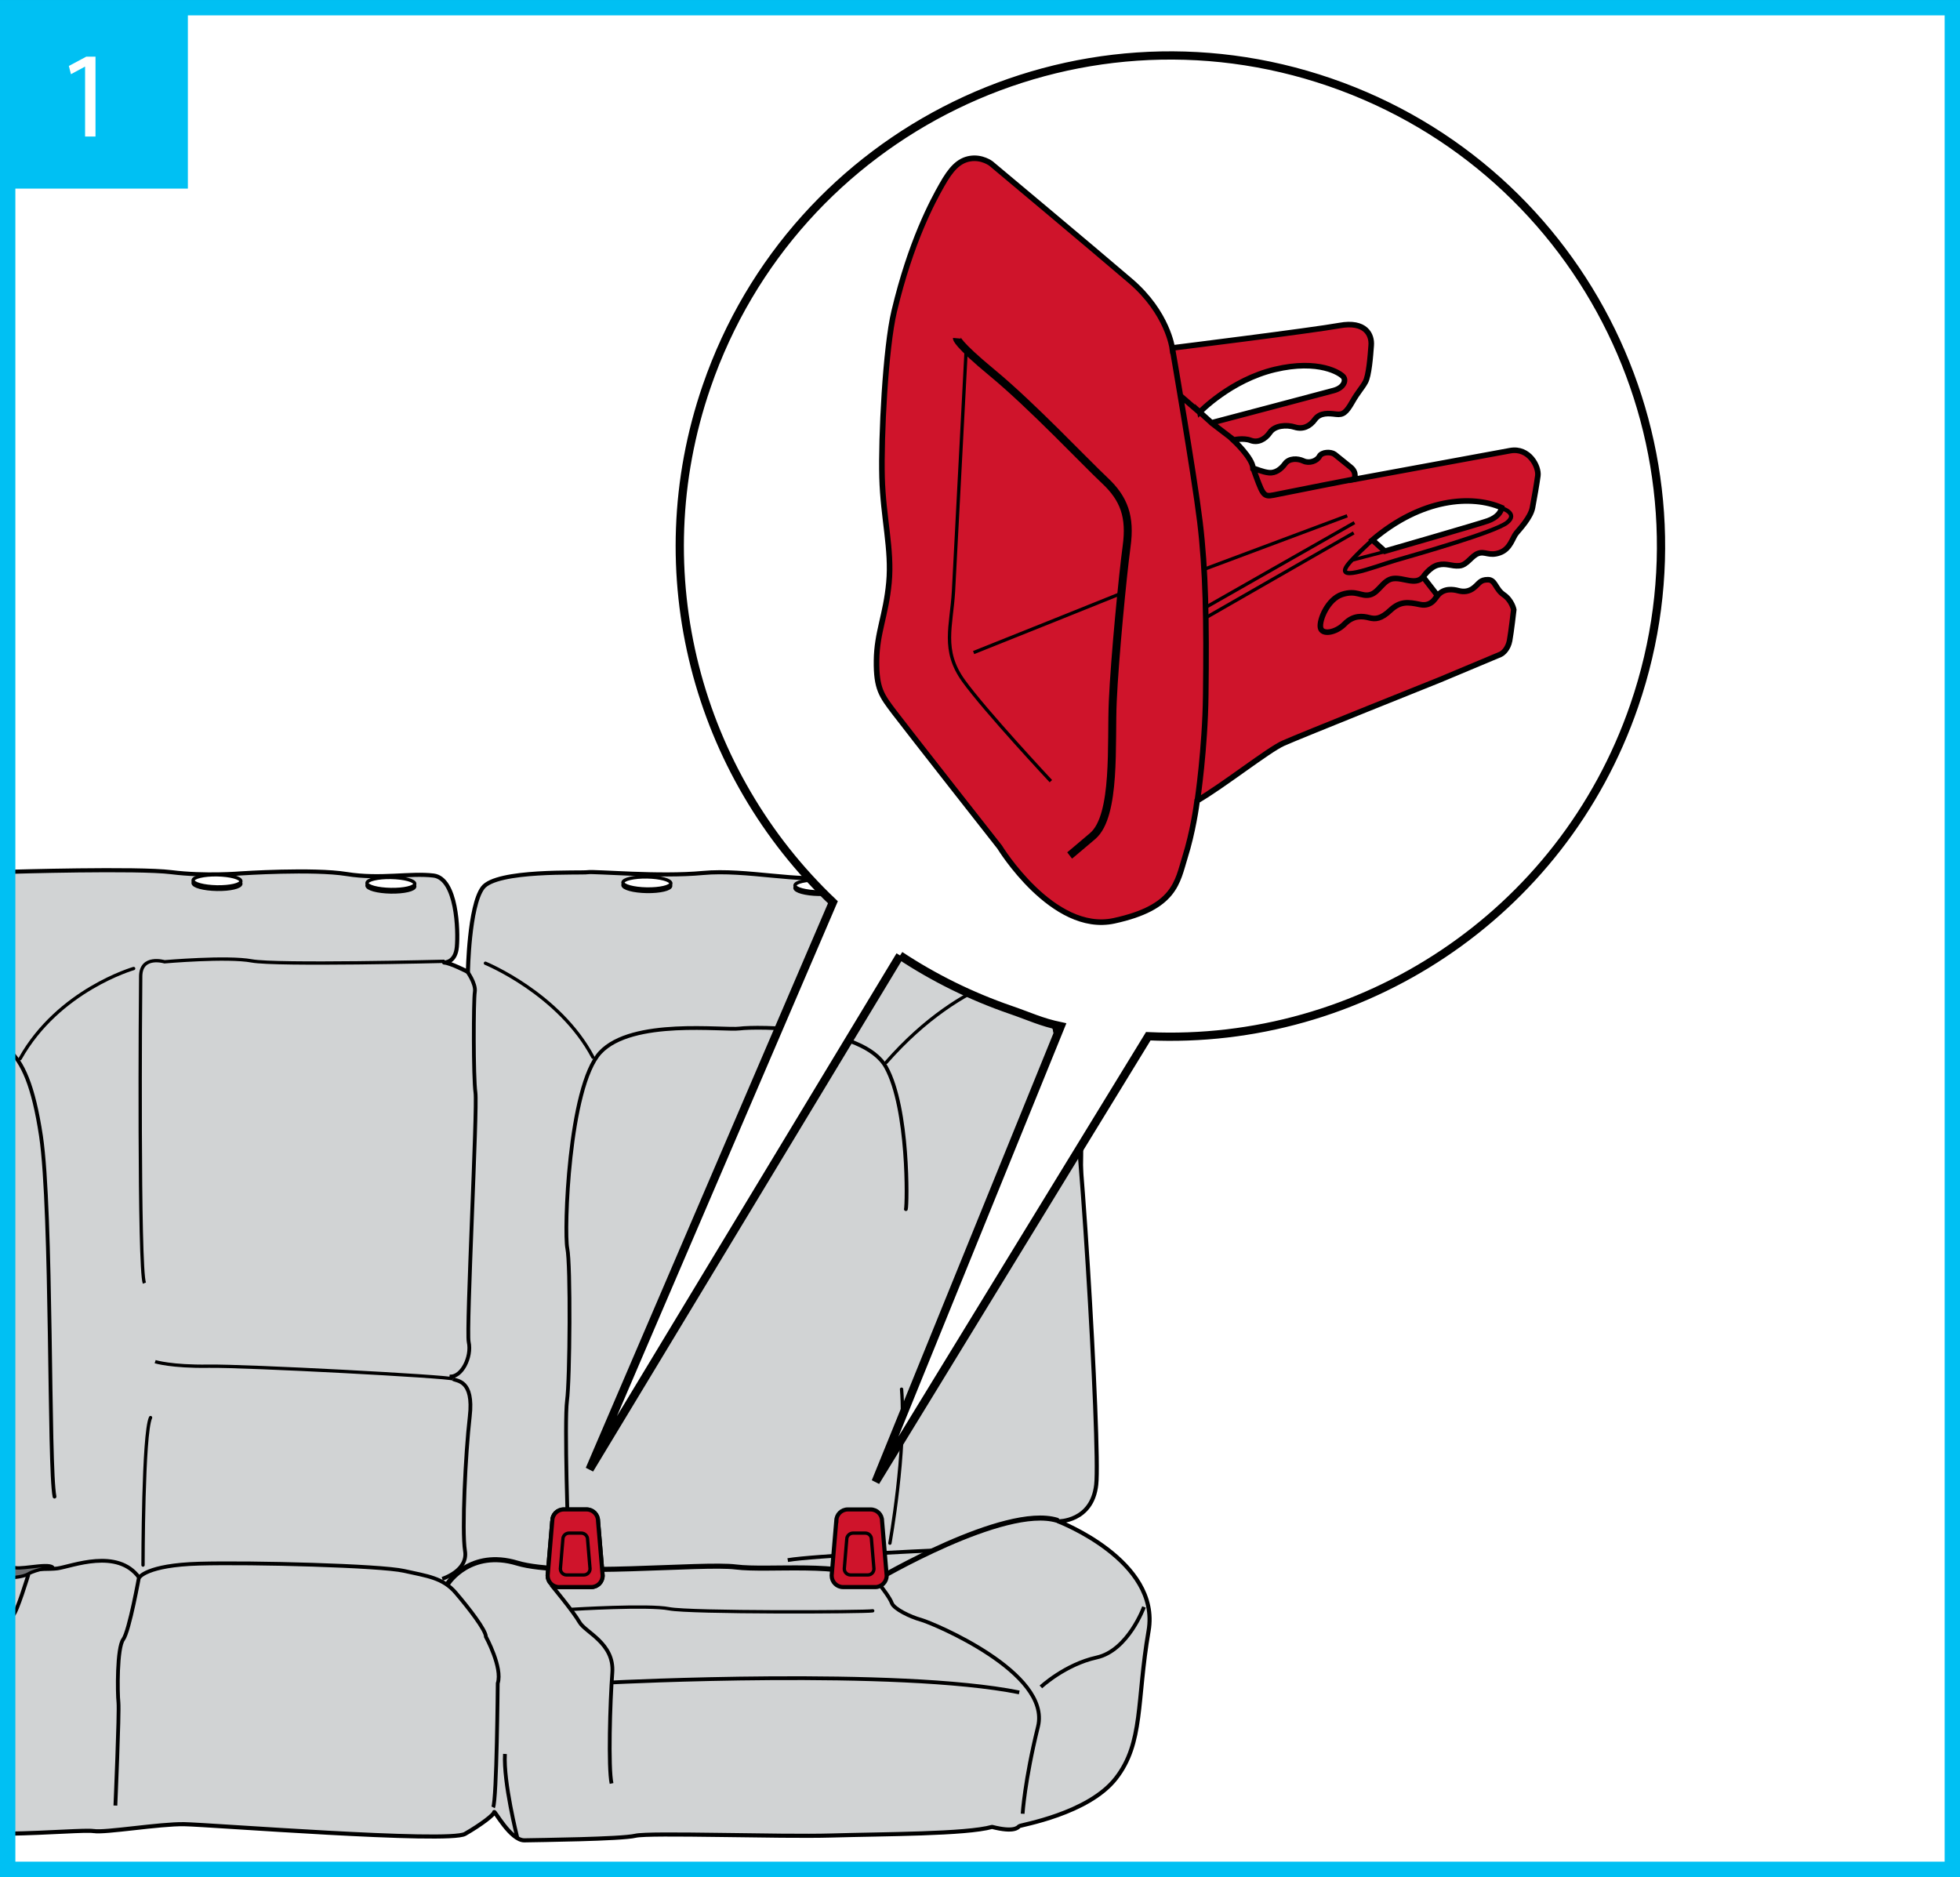 <?xml version="1.0" encoding="UTF-8"?>
<!DOCTYPE svg PUBLIC "-//W3C//DTD SVG 1.1//EN" "http://www.w3.org/Graphics/SVG/1.1/DTD/svg11.dtd">
<!-- Creator: CorelDRAW 2017 -->
<svg xmlns="http://www.w3.org/2000/svg" xml:space="preserve" width="45.011mm" height="43.103mm" version="1.1" style="shape-rendering:geometricPrecision; text-rendering:geometricPrecision; image-rendering:optimizeQuality; fill-rule:evenodd; clip-rule:evenodd"
viewBox="0 0 1487.9 1424.82"
 xmlns:xlink="http://www.w3.org/1999/xlink">
 <rect x="0" y="0" width="1487.9" height="1424.82" fill="#808080" stroke="none"/>
 <defs>
  <style type="text/css">
   <![CDATA[
    .str8 {stroke:black;stroke-width:4.24;stroke-miterlimit:3.864}
    .str10 {stroke:black;stroke-width:6.02;stroke-miterlimit:3.864}
    .str2 {stroke:black;stroke-width:2.87;stroke-miterlimit:3.864}
    .str6 {stroke:black;stroke-width:6.26;stroke-miterlimit:3.864}
    .str7 {stroke:black;stroke-width:3.12;stroke-miterlimit:3.864}
    .str9 {stroke:black;stroke-width:3.18;stroke-miterlimit:3.864}
    .str11 {stroke:#00C0F3;stroke-width:11.66;stroke-miterlimit:3.864}
    .str4 {stroke:black;stroke-width:2.52;stroke-miterlimit:3.864}
    .str5 {stroke:black;stroke-width:2.87;stroke-linecap:round;stroke-linejoin:round;stroke-miterlimit:3.864}
    .str3 {stroke:black;stroke-width:3.84;stroke-linecap:round;stroke-linejoin:round;stroke-miterlimit:3.864}
    .str1 {stroke:black;stroke-width:3.12;stroke-linecap:round;stroke-linejoin:round;stroke-miterlimit:3.864}
    .str0 {stroke:black;stroke-width:2.52;stroke-linecap:round;stroke-linejoin:round;stroke-miterlimit:3.864}
    .fil9 {fill:none}
    .fil2 {fill:none;fill-rule:nonzero}
    .fil8 {fill:#CF142B}
    .fil4 {fill:black;fill-rule:nonzero}
    .fil10 {fill:#00C0F3;fill-rule:nonzero}
    .fil5 {fill:#414142;fill-rule:nonzero}
    .fil1 {fill:#6D6F71;fill-rule:nonzero}
    .fil3 {fill:#D1D3D4;fill-rule:nonzero}
    .fil6 {fill:#E7E8E9;fill-rule:nonzero}
    .fil0 {fill:white;fill-rule:nonzero}
    .fil7 {fill:#CF142B;fill-rule:nonzero}
   ]]>
  </style>
 </defs>
 <g id="Слой_x0020_1">
  <polygon class="fil0" points="5.83,1419.01 1482.07,1419.01 1482.07,5.84 5.83,5.84 "/>
  <path class="fil1" d="M807.91 756.94c0,0 9.91,1.59 12.01,17.19 1.98,15.6 -1.63,34.4 0.12,41.5 1.87,7.1 0.93,85.84 0.35,89.13 -0.47,3.3 -16.21,-96.94 -16.21,-96.94 0,0 6.88,-11.21 5.01,-19.26 -1.63,-8.03 -1.28,-31.63 -1.28,-31.63z"/>
  <path class="fil2 str0" d="M807.91 756.94c0,0 9.91,1.59 12.01,17.19 1.98,15.6 -1.63,34.4 0.12,41.5 1.87,7.1 0.93,85.84 0.35,89.13 -0.47,3.3 -16.21,-96.94 -16.21,-96.94 0,0 6.88,-11.21 5.01,-19.26 -1.63,-8.03 -1.28,-31.63 -1.28,-31.63z"/>
  <path class="fil3" d="M71.25 1389.98c-5.86,-1.03 -33.19,1.42 -65.42,1.96l0 -729.9 1.75 -0.27c0,0 97.02,-2.92 122.56,0.29 25.54,3.21 52.59,0.93 52.59,0.93 0,0 54.93,-3.65 80.47,0.48 25.54,4.11 48.04,-0.99 65.89,1.15 17.72,2.14 18.89,41.93 17.72,54.24 -1.05,11.47 -8.63,11.79 -9.68,11.78 4.78,0.2 18.08,7.13 18.08,7.13 0,0 0.82,-49.84 11.2,-63.83 10.38,-14.01 74.75,-11.04 79.77,-11.87 5.01,-0.83 54.34,3.71 87.35,0.6 33,-3.09 74.4,7.66 99.12,2.6 24.84,-5.08 44.31,4.49 70.9,2.2 26.47,-2.29 44.31,1.69 68.45,4.87 24.25,3.17 16.79,12.63 24.37,22.34 7.58,9.72 2.1,38.47 2.1,38.47l0.12 38.84c0,0 5.13,26.19 12.71,36.84 7.58,10.63 24.14,289.9 20.88,318.18 -3.15,28.29 -28.81,27.84 -28.81,27.84 0,0 77.67,29.71 68.57,83.09 -9.21,53.35 -3.73,84.96 -24.84,112.02 -21.11,27.06 -72.42,35.35 -73.35,36.26 -0.93,0.9 -3.73,4.92 -20.64,0.56 -19.71,5.56 -82.33,5.37 -121.75,6.53 -39.3,1.15 -138.54,-2.37 -149.03,0.2 -10.61,2.57 -73.7,3.25 -84.2,3.47 -10.5,0.22 -22.97,-23.24 -22.97,-21.4 0,1.83 -9.79,9.41 -22.15,16.52 -12.48,7.12 -194.28,-7.06 -213.06,-7.38 -18.78,-0.33 -60.41,6.69 -68.68,5.22z"/>
  <path class="fil2 str1" d="M71.25 1389.98c-5.86,-1.03 -33.19,1.42 -65.42,1.96m0 -729.9l1.75 -0.27c0,0 97.02,-2.92 122.56,0.29 25.54,3.21 52.59,0.93 52.59,0.93 0,0 54.93,-3.65 80.47,0.48 25.54,4.11 48.04,-0.99 65.89,1.15 17.72,2.14 18.89,41.93 17.72,54.24 -1.05,11.47 -8.63,11.79 -9.68,11.78 4.78,0.2 18.08,7.13 18.08,7.13 0,0 0.82,-49.84 11.2,-63.83 10.38,-14.01 74.75,-11.04 79.77,-11.87 5.01,-0.83 54.34,3.71 87.35,0.6 33,-3.09 74.4,7.66 99.12,2.6 24.84,-5.08 44.31,4.49 70.9,2.2 26.47,-2.29 44.31,1.69 68.45,4.87 24.25,3.17 16.79,12.63 24.37,22.34 7.58,9.72 2.1,38.47 2.1,38.47l0.12 38.84c0,0 5.13,26.19 12.71,36.84 7.58,10.63 24.14,289.9 20.88,318.18 -3.15,28.29 -28.81,27.84 -28.81,27.84 0,0 77.67,29.71 68.57,83.09 -9.21,53.35 -3.73,84.96 -24.84,112.02 -21.11,27.06 -72.42,35.35 -73.35,36.26 -0.93,0.9 -3.73,4.92 -20.64,0.56 -19.71,5.56 -82.33,5.37 -121.75,6.53 -39.3,1.15 -138.54,-2.37 -149.03,0.2 -10.61,2.57 -73.7,3.25 -84.2,3.47 -10.5,0.22 -22.97,-23.24 -22.97,-21.4 0,1.83 -9.79,9.41 -22.15,16.52 -12.48,7.12 -194.28,-7.06 -213.06,-7.38 -18.78,-0.33 -60.41,6.69 -68.68,5.22"/>
  <path class="fil2 str0" d="M101.45 735.19c0,0 -57.02,16.31 -86.18,68.43"/>
  <path class="fil2 str2" d="M21.57 1195.18c0,0 -8.86,29.11 -11.66,30.89 -0.45,0.32 -2.26,2.4 -4.08,6.05"/>
  <path class="fil2 str0" d="M5.83 1227.09c2.15,-0.05 3.26,-0.12 3.26,-0.12"/>
  <path class="fil2 str2" d="M5.83 1191.02c17.6,0.22 33.47,0.2 37.78,-0.45 11.08,-1.63 45.6,-15.72 62.04,7 0,0 5.25,-9.48 45.48,-10.62 40.35,-1.13 137.73,1.49 155.45,5.47 17.72,3.98 29.5,5.11 39.42,16.7 9.91,11.58 22.86,28.34 22.86,33.33 0,0 12.83,23.46 8.98,35.33 0,0 -0.7,88.69 -3.5,94.15m-268.57 -176.19c0,0 -7.58,42.39 -12.24,48.72 -4.78,6.34 -4.43,40.62 -3.61,47.96 0.7,7.36 -2.33,78.16 -2.33,78.16"/>
  <path class="fil2 str3" d="M340.28 1201.65c0,0 16.79,-25.81 52.36,-15.1 35.45,10.72 140.75,-0.29 165.94,2.92 25.07,3.18 81.4,-4.5 106.35,10.12 0,0 97.49,-57.7 137.49,-45.58"/>
  <path class="fil2 str2" d="M343.9 1046.74c2.68,1.88 15.98,0.28 12.71,28.56 -3.27,28.3 -6.07,86.77 -3.62,101.91 2.57,15.13 -17.26,21.23 -17.26,21.23"/>
  <path class="fil2 str4" d="M337.48 729.72c0,0 -127.58,3.16 -146.35,-0.31 -18.66,-3.49 -66.24,0.67 -66.24,0.67 0,0 -17.72,-5.31 -18.08,10.71 -0.23,16 -1.63,221.73 2.8,233.23"/>
  <path class="fil2 str5" d="M5.83 796.01c11.49,10.19 19.47,27.88 25.3,66.41 8.51,57.36 5.71,251.14 10.26,273.65"/>
  <path class="fil2 str0" d="M108.57 1188.03c0,0 0,-99.73 5.72,-111.96"/>
  <path class="fil2 str2" d="M354.28 736.83c0,0 7.23,9.72 6.18,16.13 -1.05,6.4 -1.17,64.92 0.47,76.38 1.63,11.44 -7.11,180.57 -5.13,189.35 2.57,11.37 -5.48,27.23 -14.58,26.16"/>
  <path class="fil2 str0" d="M368.5 731.18c0,0 55.98,22.9 81.63,71.37m339.93 -66.76c0,0 -57.61,2.67 -117.31,70.65"/>
  <path class="fil2 str2" d="M418.42 1203.02c0,0 17.02,20.49 21.46,28.32 4.43,7.84 26.59,15.95 24.95,38.37 -1.75,22.4 -3.15,72.14 -0.58,84.11m-71.6 40.88c0,0 -10.61,-41.8 -9.33,-63.3m82.33 -54.33c0,0 216.09,-10.93 308.1,7.62"/>
  <path class="fil2 str5" d="M431.36 1169.91c0,0 -3.03,-90.6 -0.93,-106.57 2.21,-15.97 2.8,-103.34 0.23,-115.73 -2.57,-12.37 0.82,-122.54 24.96,-148.64 24.26,-26.07 93.64,-16.62 106,-18.24 12.36,-1.61 93.76,-2.02 111.02,29.37 17.37,31.4 16.09,104.59 15.04,107.74"/>
  <path class="fil2 str0" d="M675.55 1171.41c0,0 12.59,-69.71 8.86,-116.91"/>
  <path class="fil2 str2" d="M707.86 1176.97c0,0 -90.14,3.94 -109.85,7.28"/>
  <path class="fil4" d="M603.48 674.01c0,-2.52 8.16,-4.42 18.19,-4.26 10.03,0.18 18.08,2.37 18.08,4.9 0,2.52 -8.16,4.43 -18.19,4.25 -10.03,-0.17 -18.08,-2.37 -18.08,-4.9z"/>
  <path class="fil2 str0" d="M603.48 674.01c0,-2.52 8.16,-4.42 18.19,-4.26 10.03,0.18 18.08,2.37 18.08,4.9 0,2.52 -8.16,4.43 -18.19,4.25 -10.03,-0.17 -18.08,-2.37 -18.08,-4.9z"/>
  <path class="fil0" d="M603.48 672.14c0.12,-2.52 8.28,-4.43 18.19,-4.26 10.03,0.18 18.19,2.36 18.08,4.89 0,2.53 -8.16,4.44 -18.19,4.27 -10.03,-0.19 -18.08,-2.37 -18.08,-4.9z"/>
  <path class="fil2 str0" d="M603.48 672.14c0.12,-2.52 8.28,-4.43 18.19,-4.26 10.03,0.18 18.19,2.36 18.08,4.89 0,2.53 -8.16,4.44 -18.19,4.27 -10.03,-0.19 -18.08,-2.37 -18.08,-4.9z"/>
  <path class="fil4" d="M472.88 671.81c0.12,-2.52 8.16,-4.44 18.19,-4.27 10.03,0.18 18.19,2.37 18.08,4.9 0,2.52 -8.16,4.43 -18.19,4.27 -10.03,-0.19 -18.08,-2.37 -18.08,-4.9z"/>
  <path class="fil2 str0" d="M472.88 671.81c0.12,-2.52 8.16,-4.44 18.19,-4.27 10.03,0.18 18.19,2.37 18.08,4.9 0,2.52 -8.16,4.43 -18.19,4.27 -10.03,-0.19 -18.08,-2.37 -18.08,-4.9z"/>
  <path class="fil0" d="M472.88 669.92c0.12,-2.53 8.28,-4.43 18.31,-4.27 10.03,0.18 18.08,2.38 18.08,4.9 -0.12,2.53 -8.28,4.43 -18.31,4.27 -10.03,-0.18 -18.08,-2.38 -18.08,-4.9z"/>
  <path class="fil2 str0" d="M472.88 669.92c0.12,-2.53 8.28,-4.43 18.31,-4.27 10.03,0.18 18.08,2.38 18.08,4.9 -0.12,2.53 -8.28,4.43 -18.31,4.27 -10.03,-0.18 -18.08,-2.38 -18.08,-4.9z"/>
  <path class="fil4" d="M146.59 670.21c0,-2.52 8.16,-4.43 18.19,-4.27 10.03,0.19 18.08,2.37 18.08,4.9 -0.12,2.53 -8.16,4.44 -18.19,4.26 -10.03,-0.18 -18.19,-2.36 -18.08,-4.89z"/>
  <path class="fil2 str0" d="M146.59 670.21c0,-2.52 8.16,-4.43 18.19,-4.27 10.03,0.19 18.08,2.37 18.08,4.9 -0.12,2.53 -8.16,4.44 -18.19,4.26 -10.03,-0.18 -18.19,-2.36 -18.08,-4.89z"/>
  <path class="fil0" d="M146.59 668.32c0,-2.53 8.16,-4.44 18.19,-4.27 10.03,0.18 18.19,2.38 18.08,4.9 0,2.54 -8.16,4.44 -18.19,4.27 -10.03,-0.19 -18.08,-2.37 -18.08,-4.9z"/>
  <path class="fil2 str0" d="M146.59 668.32c0,-2.53 8.16,-4.44 18.19,-4.27 10.03,0.18 18.19,2.38 18.08,4.9 0,2.54 -8.16,4.44 -18.19,4.27 -10.03,-0.19 -18.08,-2.37 -18.08,-4.9z"/>
  <path class="fil4" d="M278.59 672.18c0,-2.53 8.16,-4.43 18.19,-4.25 10.03,0.16 18.08,2.37 18.08,4.9 0,2.53 -8.16,4.43 -18.19,4.26 -10.03,-0.18 -18.08,-2.37 -18.08,-4.9z"/>
  <path class="fil2 str0" d="M278.59 672.18c0,-2.53 8.16,-4.43 18.19,-4.25 10.03,0.16 18.08,2.37 18.08,4.9 0,2.53 -8.16,4.43 -18.19,4.26 -10.03,-0.18 -18.08,-2.37 -18.08,-4.9z"/>
  <path class="fil0" d="M278.59 670.31c0.12,-2.53 8.28,-4.44 18.19,-4.27 10.03,0.18 18.19,2.37 18.08,4.9 0,2.53 -8.16,4.45 -18.19,4.26 -10.03,-0.16 -18.08,-2.35 -18.08,-4.89z"/>
  <path class="fil2 str0" d="M278.59 670.31c0.12,-2.53 8.28,-4.44 18.19,-4.27 10.03,0.18 18.19,2.37 18.08,4.9 0,2.53 -8.16,4.45 -18.19,4.26 -10.03,-0.16 -18.08,-2.35 -18.08,-4.89zm155.92 551.3c0,0 57.84,-3.56 73.47,-0.42 15.63,3.12 149.39,2.61 154.52,1.56"/>
  <path class="fil2 str2" d="M669.14 1204.66c0,0 6.42,8.11 7.93,12.39 1.75,4.27 13.53,10.18 22.39,12.62 8.74,2.44 98.66,39.89 88.51,80.99 -10.15,41.11 -11.66,66.12 -11.66,66.12m92.12 -156.97c0,0 -12.01,33.07 -35.92,38.37 -24.03,5.3 -42.33,22.34 -42.33,22.34"/>
  <path class="fil2 str4" d="M117.78 1033.62c0,0 12.25,3.88 40.58,3.45 28.34,-0.43 182.85,7.78 185.54,9.67"/>
  <path class="fil5" d="M791.47 725.54c2.45,-2.79 5.25,-0.85 5.25,-0.85 0,0 13.41,14.39 14.34,17.7 0.82,3.31 4.67,26.96 2.68,34.94 -2.1,7.98 -6.07,20.64 -10.61,12.55 -4.55,-8.11 -2.92,-26.46 -7,-34.07 -4.08,-7.62 -10.5,-23.45 -4.66,-30.26z"/>
  <path class="fil2 str0" d="M791.47 725.54c2.45,-2.79 5.25,-0.85 5.25,-0.85 0,0 13.41,14.39 14.34,17.7 0.82,3.31 4.67,26.96 2.68,34.94 -2.1,7.98 -6.07,20.64 -10.61,12.55 -4.55,-8.11 -2.92,-26.46 -7,-34.07 -4.08,-7.62 -10.5,-23.45 -4.66,-30.26zm2.8 3.36c0,0 12.01,11.05 13.41,17.2 1.28,6.15 3.85,23.64 0.35,33.01"/>
  <path class="fil6" d="M792.87 748.45l-2.33 -14.44c0,0 1.98,-0.33 3.96,-0.62 1.98,-0.3 4.08,2.78 4.66,6.89 0.7,4.12 -0.35,7.71 -2.33,8.01 -1.87,0.3 -3.97,0.15 -3.97,0.15z"/>
  <path class="fil2 str0" d="M792.87 748.45l-2.33 -14.44c0,0 1.98,-0.33 3.96,-0.62 1.98,-0.3 4.08,2.78 4.66,6.89 0.7,4.12 -0.35,7.71 -2.33,8.01 -1.87,0.3 -3.97,0.15 -3.97,0.15z"/>
  <path class="fil6" d="M788.44 741.99c-0.59,-4.12 0.35,-7.71 2.33,-8.01 1.98,-0.3 3.97,2.79 4.67,6.9 0.7,4.12 -0.35,7.7 -2.33,8 -1.86,0.31 -3.96,-2.77 -4.66,-6.89z"/>
  <path class="fil2 str0" d="M788.44 741.99c-0.59,-4.12 0.35,-7.71 2.33,-8.01 1.98,-0.3 3.97,2.79 4.67,6.9 0.7,4.12 -0.35,7.7 -2.33,8 -1.86,0.31 -3.96,-2.77 -4.66,-6.89z"/>
  <path class="fil1" d="M21.46 1194.76c-3.31,1.97 -10.04,2.8 -15.63,3.13l0 -11.99c1.52,0.43 3.35,1.35 4.19,3.24 1.52,3.56 26.24,-3.32 29.97,0.52 0,0 -12.36,1.43 -18.54,5.11z"/>
  <path class="fil2 str0" d="M21.46 1194.76c-3.31,1.97 -10.04,2.8 -15.63,3.13m0 -11.99c1.52,0.43 3.35,1.35 4.19,3.24 1.52,3.56 26.24,-3.32 29.97,0.52 0,0 -12.36,1.43 -18.54,5.11"/>
  <path class="fil0" d="M683.25 725.27l-235.68 390.14 184.72 -430.52c-102.5,-97.31 -144.95,-249.14 -95.86,-391.57 66.94,-194.44 278.83,-297.8 473.23,-230.84 194.51,66.95 297.84,278.84 230.9,473.27 -55.04,159.87 -208.16,258.16 -368.86,250.84l-206.99 338.23 140.52 -345.81c-15.04,-3.17 -23.09,-7.3 -38.02,-12.43 -30.32,-10.45 -58.42,-24.42 -83.96,-41.3z"/>
  <path class="fil2 str6" d="M683.25 725.27l-235.68 390.14 184.72 -430.52c-102.5,-97.31 -144.95,-249.14 -95.86,-391.57 66.94,-194.44 278.83,-297.8 473.23,-230.84 194.51,66.95 297.84,278.84 230.9,473.27 -55.04,159.87 -208.16,258.16 -368.86,250.84l-206.99 338.23 140.52 -345.81c-15.04,-3.17 -23.09,-7.3 -38.02,-12.43 -30.32,-10.45 -58.42,-24.42 -83.96,-41.3"/>
  <path class="fil7" d="M419.23 1154.53c0,-4.83 3.85,-8.73 8.75,-8.73l17.26 0c4.9,0 8.75,3.9 8.75,8.73l3.5 41.48c0,4.82 -3.85,8.74 -8.75,8.74l-24.25 0c-4.9,0 -8.75,-3.92 -8.75,-8.74l3.5 -41.48z"/>
  <path class="fil2 str7" d="M419.23 1154.53c0,-4.83 3.85,-8.73 8.75,-8.73l17.26 0c4.9,0 8.75,3.9 8.75,8.73l3.5 41.48c0,4.82 -3.85,8.74 -8.75,8.74l-24.25 0c-4.9,0 -8.75,-3.92 -8.75,-8.74l3.5 -41.48z"/>
  <path class="fil7" d="M634.86 1154.53c0,-4.83 3.85,-8.73 8.75,-8.73l17.26 0c4.9,0 8.74,3.9 8.74,8.73l3.5 41.48c0,4.82 -3.85,8.74 -8.75,8.74l-24.26 0c-4.9,0 -8.75,-3.92 -8.75,-8.74l3.5 -41.48z"/>
  <path class="fil2 str7" d="M634.86 1154.53c0,-4.83 3.85,-8.73 8.75,-8.73l17.26 0c4.9,0 8.74,3.9 8.74,8.73l3.5 41.48c0,4.82 -3.85,8.74 -8.75,8.74l-24.26 0c-4.9,0 -8.75,-3.92 -8.75,-8.74l3.5 -41.48z"/>
  <path class="fil7" d="M419.23 1154.53c0,-4.83 3.85,-8.73 8.75,-8.73l17.26 0c4.9,0 8.75,3.9 8.75,8.73l3.5 41.48c0,4.82 -3.85,8.74 -8.75,8.74l-24.25 0c-4.9,0 -8.75,-3.92 -8.75,-8.74l3.5 -41.48z"/>
  <path class="fil2 str7" d="M419.23 1154.53c0,-4.83 3.85,-8.73 8.75,-8.73l17.26 0c4.9,0 8.75,3.9 8.75,8.73l3.5 41.48c0,4.82 -3.85,8.74 -8.75,8.74l-24.25 0c-4.9,0 -8.75,-3.92 -8.75,-8.74l3.5 -41.48z"/>
  <path class="fil7" d="M427.28 1168.47c0,-2.61 2.1,-4.71 4.66,-4.71l9.33 0c2.57,0 4.78,2.1 4.78,4.71l1.87 22.36c0,2.59 -2.1,4.7 -4.78,4.7l-13.06 0c-2.57,0 -4.66,-2.11 -4.66,-4.7l1.87 -22.36z"/>
  <path class="fil2 str4" d="M427.28 1168.47c0,-2.61 2.1,-4.71 4.66,-4.71l9.33 0c2.57,0 4.78,2.1 4.78,4.71l1.87 22.36c0,2.59 -2.1,4.7 -4.78,4.7l-13.06 0c-2.57,0 -4.66,-2.11 -4.66,-4.7l1.87 -22.36z"/>
  <path class="fil7" d="M642.79 1168.47c0,-2.61 2.21,-4.71 4.78,-4.71l9.33 0c2.57,0 4.66,2.1 4.66,4.71l1.87 22.36c0,2.59 -1.98,4.7 -4.66,4.7l-13.06 0c-2.68,0 -4.78,-2.11 -4.78,-4.7l1.87 -22.36z"/>
  <path class="fil2 str4" d="M642.79 1168.47c0,-2.61 2.21,-4.71 4.78,-4.71l9.33 0c2.57,0 4.66,2.1 4.66,4.71l1.87 22.36c0,2.59 -1.98,4.7 -4.66,4.7l-13.06 0c-2.68,0 -4.78,-2.11 -4.78,-4.7l1.87 -22.36z"/>
  <path class="fil8" d="M1041.84 409.9l9.45 8.49c0,0 70.79,-20.39 78.13,-23.01 7.35,-2.6 10.15,-6.92 10.5,-10.04 -22.62,-9.79 -60.52,-7.3 -98.08,24.56zm-131.08 -97.07l8.98 8.11c0,0 85.25,-22.47 92.83,-24.56 7.58,-2.09 9.44,-7.58 7.23,-10.32 -2.21,-2.74 -18.43,-13.58 -52.01,-5.62 -33.59,7.98 -57.03,32.4 -57.03,32.4zm-20.87 -48.71c0,0 106.93,-13.33 126.88,-16.99 19.94,-3.65 24.84,7.07 24.14,15.15 -0.58,8.1 -1.75,23.01 -4.43,27.71 -2.57,4.7 -5.48,7.31 -10.03,15.29 -4.55,7.95 -7,9.8 -12.24,9.12 -5.25,-0.64 -12.01,-1.42 -15.98,3.94 -3.85,5.34 -9.21,7.82 -15.39,5.86 -6.18,-1.96 -15.16,-1.31 -18.78,4.05 -3.73,5.37 -9.21,8.11 -14.69,6.02 -5.48,-2.09 -13.18,-0.27 -13.18,-0.27 0,0 14.58,13.46 15.04,21.42 1.51,0.26 7.58,3.01 12.24,3.39 4.66,0.39 8.86,-2.46 12.01,-6.79 3.15,-4.3 9.56,-4.18 14,-2.1 4.43,2.1 10.26,0 12.13,-3.52 1.86,-3.53 8.86,-3.53 11.54,-1.56 2.57,1.96 6.88,5.61 12.13,9.78 5.25,4.19 2.68,9.28 2.68,9.28 0,0 104.14,-19.2 118.48,-21.82 14.46,-2.6 21.92,12.29 20.99,19.08 -0.94,6.79 -2.68,16.71 -4.08,24.17 -1.4,7.44 -9.45,15.93 -12.24,19.32 -2.92,3.4 -4.43,12.02 -12.59,14.89 -8.05,2.87 -11.08,-1.31 -16.33,0.52 -5.25,1.84 -8.4,8.88 -14.34,9.4 -6.07,0.53 -9.68,-2.21 -16.1,-0.64 -6.41,1.56 -11.43,9.13 -11.43,9.13l10.96 14.11c4.9,-5.88 12.01,-4.7 15.86,-3.65 3.96,1.04 8.16,0.78 12.01,-2.49 3.96,-3.27 4.55,-5.87 10.38,-5.87 5.72,0 5.6,7.05 11.9,11.37 6.3,4.29 7.7,11.36 7.7,11.36 0,0 -1.98,17.37 -3.15,23.51 -1.17,6.13 -4.9,9.54 -7,10.45 -2.21,0.92 -45.83,19.21 -45.83,19.21 0,0 -107.64,43.1 -118.95,48.2 -11.43,5.1 -45.71,32.27 -65.42,43.64 -0.47,3.77 -3.27,24.04 -9.21,42.83 -5.83,18.82 -7.35,38.27 -53.88,48.34 -46.53,10.05 -86.88,-56.04 -86.88,-56.04 0,0 -70.2,-89.34 -79.88,-102.14 -9.68,-12.79 -13.76,-17.9 -13.53,-39.31 0.23,-21.43 7.11,-34.23 9.44,-59.31 2.33,-25.09 -4.43,-49.38 -5.25,-79.81 -0.82,-30.44 2.57,-98.05 9.21,-126.06 12.59,-52.9 29.27,-83.72 36.15,-95.8 6.76,-12.08 12.71,-18.69 21.57,-20.11 8.98,-1.44 15.74,3.71 15.74,3.71 0,0 78.13,65.32 106.12,89.35 27.99,24.03 31.49,50.69 31.49,50.69z"/>
  <path class="fil9 str8" d="M1041.84 409.9l9.45 8.49c0,0 70.79,-20.39 78.13,-23.01 7.35,-2.6 10.15,-6.92 10.5,-10.04 -22.62,-9.79 -60.52,-7.3 -98.08,24.56zm-131.08 -97.07l8.98 8.11c0,0 85.25,-22.47 92.83,-24.56 7.58,-2.09 9.44,-7.58 7.23,-10.32 -2.21,-2.74 -18.43,-13.58 -52.01,-5.62 -33.59,7.98 -57.03,32.4 -57.03,32.4zm-20.87 -48.71c0,0 106.93,-13.33 126.88,-16.99 19.94,-3.65 24.84,7.07 24.14,15.15 -0.58,8.1 -1.75,23.01 -4.43,27.71 -2.57,4.7 -5.48,7.31 -10.03,15.29 -4.55,7.95 -7,9.8 -12.24,9.12 -5.25,-0.64 -12.01,-1.42 -15.98,3.94 -3.85,5.34 -9.21,7.82 -15.39,5.86 -6.18,-1.96 -15.16,-1.31 -18.78,4.05 -3.73,5.37 -9.21,8.11 -14.69,6.02 -5.48,-2.09 -13.18,-0.27 -13.18,-0.27 0,0 14.58,13.46 15.04,21.42 1.51,0.26 7.58,3.01 12.24,3.39 4.66,0.39 8.86,-2.46 12.01,-6.79 3.15,-4.3 9.56,-4.18 14,-2.1 4.43,2.1 10.26,0 12.13,-3.52 1.86,-3.53 8.86,-3.53 11.54,-1.56 2.57,1.96 6.88,5.61 12.13,9.78 5.25,4.19 2.68,9.28 2.68,9.28 0,0 104.14,-19.2 118.48,-21.82 14.46,-2.6 21.92,12.29 20.99,19.08 -0.94,6.79 -2.68,16.71 -4.08,24.17 -1.4,7.44 -9.45,15.93 -12.24,19.32 -2.92,3.4 -4.43,12.02 -12.59,14.89 -8.05,2.87 -11.08,-1.31 -16.33,0.52 -5.25,1.84 -8.4,8.88 -14.34,9.4 -6.07,0.53 -9.68,-2.21 -16.1,-0.64 -6.41,1.56 -11.43,9.13 -11.43,9.13l10.96 14.11c4.9,-5.88 12.01,-4.7 15.86,-3.65 3.96,1.04 8.16,0.78 12.01,-2.49 3.96,-3.27 4.55,-5.87 10.38,-5.87 5.72,0 5.6,7.05 11.9,11.37 6.3,4.29 7.7,11.36 7.7,11.36 0,0 -1.98,17.37 -3.15,23.51 -1.17,6.13 -4.9,9.54 -7,10.45 -2.21,0.92 -45.83,19.21 -45.83,19.21 0,0 -107.64,43.1 -118.95,48.2 -11.43,5.1 -45.71,32.27 -65.42,43.64 -0.47,3.77 -3.27,24.04 -9.21,42.83 -5.83,18.82 -7.35,38.27 -53.88,48.34 -46.53,10.05 -86.88,-56.04 -86.88,-56.04 0,0 -70.2,-89.34 -79.88,-102.14 -9.68,-12.79 -13.76,-17.9 -13.53,-39.31 0.23,-21.43 7.11,-34.23 9.44,-59.31 2.33,-25.09 -4.43,-49.38 -5.25,-79.81 -0.82,-30.44 2.57,-98.05 9.21,-126.06 12.59,-52.9 29.27,-83.72 36.15,-95.8 6.76,-12.08 12.71,-18.69 21.57,-20.11 8.98,-1.44 15.74,3.71 15.74,3.71 0,0 78.13,65.32 106.12,89.35 27.99,24.03 31.49,50.69 31.49,50.69zm0 -0.15c0,0 16.56,95.51 20.99,132.02 4.43,36.5 5.13,74.81 4.43,131.78 -0.47,40.23 -6.3,79.67 -6.3,79.67m-12.59 -306.72l14.93 12.91m7.93 7.04l17.61 13.48"/>
  <line class="fil9 str4" x1="915.32" y1="468.91" x2="1027.62" y2= "404.51" />
  <path class="fil9 str9" d="M1139.45 385.55c0,0 13.76,3.88 4.55,11.17 -9.33,7.29 -68.45,24 -84.66,28.72 -16.21,4.72 -50.96,18.92 -33.59,0.19 10.15,-10.95 18.19,-17.4 18.19,-17.4"/>
  <line class="fil9 str4" x1="1026.22" y1="425.21" x2="1052.69" y2= "418.35" />
  <path class="fil9 str8" d="M1028.9 363.53c0,0 -47.58,9.27 -58.31,11.51 -10.85,2.23 -10.96,3.23 -17.26,-13.98l-1.98 -5.53"/>
  <path class="fil9 str4" d="M915.55 460.88l112.65 -64.15m-114.4 35.52l108.92 -40.73"/>
  <path class="fil9 str8" d="M1090.82 452.19c0,0 -3.5,8.69 -12.71,6.71 -9.33,-1.98 -15.16,-2.58 -22.51,4.21 -7.23,6.8 -11.43,7.04 -16.21,5.81 -4.78,-1.24 -11.89,-2.24 -18.66,4.72 -6.88,6.94 -17.38,8.44 -18.31,2.72 -1.05,-5.7 5.48,-21.59 16.44,-25.15 10.96,-3.56 14.58,1.99 21.23,0.25 6.76,-1.75 9.79,-11.28 17.49,-12.26 7.7,-0.99 16.79,5.21 22.5,-0.99"/>
  <path class="fil9 str10" d="M726.4 256.76c0,0 -0.35,3.82 26.82,26.24 30.2,24.96 70.32,67.53 85.25,81.54 15.04,13.98 19.82,27.88 16.79,50.14 -3.03,22.29 -9.1,85.53 -10.5,117.39 -1.52,31.86 2.8,87.12 -15.28,102.56 -15.51,13.22 -17.49,14.74 -17.49,14.74"/>
  <path class="fil9 str4" d="M850.71 450.6c0,0 -95.74,38.52 -111.6,44.75m-5.72 -228.57c0,0 -8.16,155.26 -9.56,181.93 -1.52,26.66 -9.1,44.76 7.58,68.01 16.79,23.26 66.35,76.25 66.35,76.25"/>
  <polygon class="fil9 str11" points="5.83,5.83 1482.07,5.83 1482.07,1418.99 5.83,1418.99 "/>
  <polygon class="fil10" points="10.38,143.17 142.62,143.17 142.62,10.94 10.38,10.94 "/>
  <polygon class="fil0" points="64.59,103.63 72.5,103.63 72.5,42.99 65.52,42.99 52.27,50.07 53.86,56.31 64.41,50.63 64.59,50.63 "/>
 </g>
</svg>
